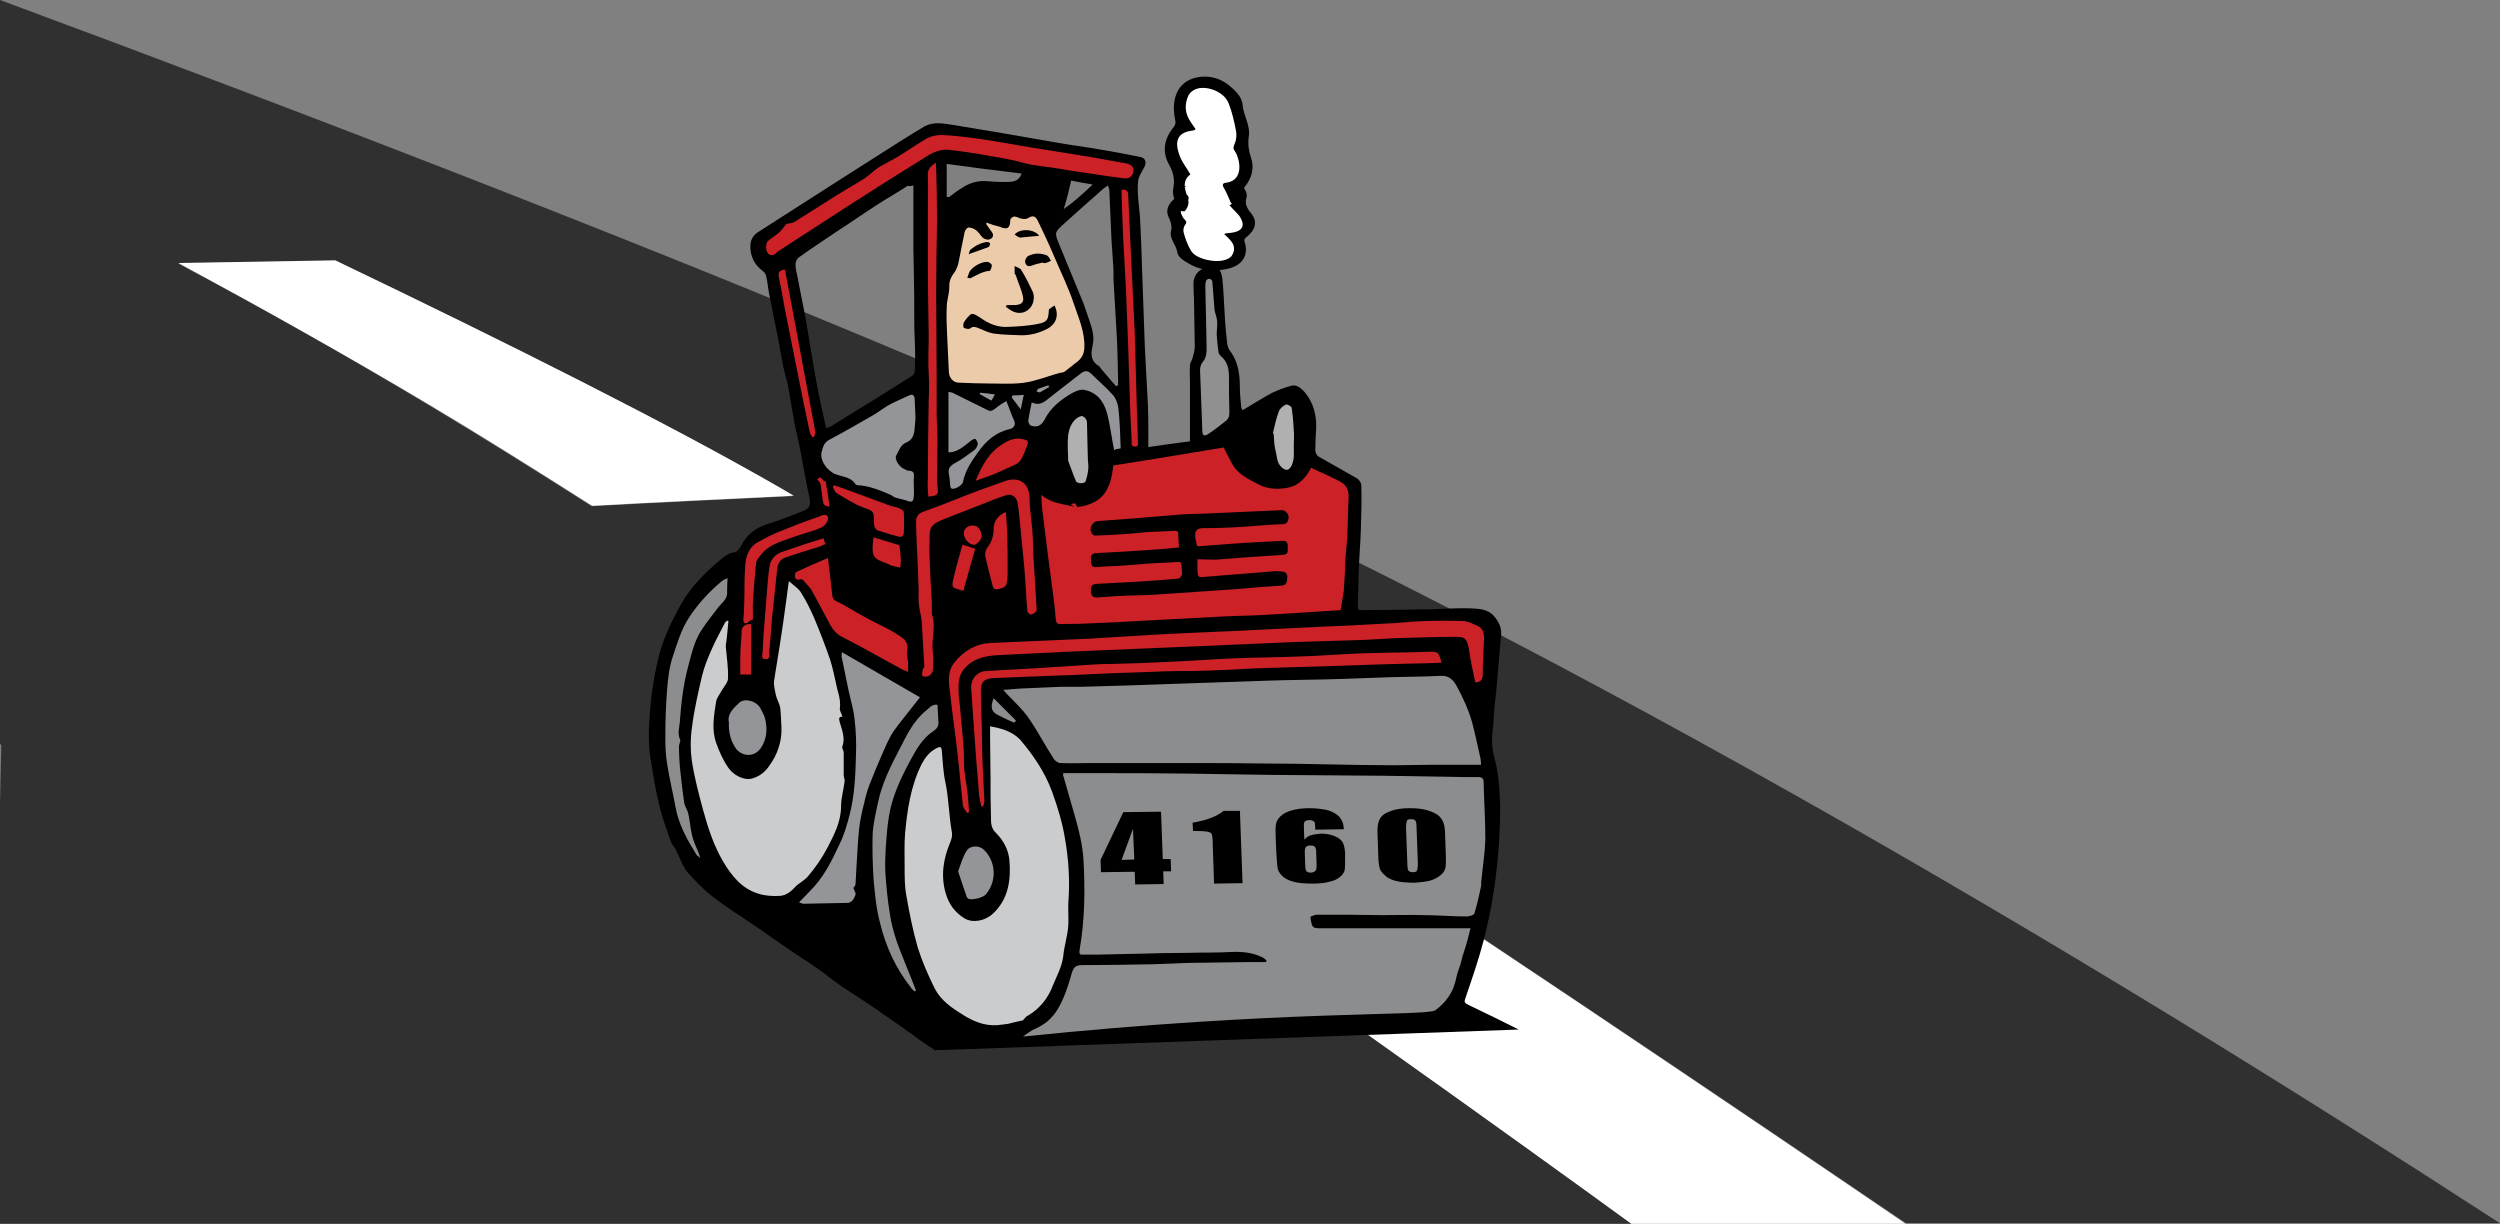 <?xml version="1.0" encoding="utf-8"?>
<!-- Generator: Adobe Illustrator 25.2.3, SVG Export Plug-In . SVG Version: 6.00 Build 0)  -->
<svg version="1.1" id="Layer_1" xmlns="http://www.w3.org/2000/svg" xmlns:xlink="http://www.w3.org/1999/xlink" x="0px" y="0px"
	 viewBox="0 0 570.4 279.2" style="enable-background:new 0 0 570.4 279.2;" xml:space="preserve">
<rect x="0" y="0" width="570.4" height="279.2" fill="#808080" stroke="none"/>
<style type="text/css">
	.st0{fill:#303030;}
	.st1{fill:#FFFFFF;}
	.st2{fill-rule:evenodd;clip-rule:evenodd;}
	.st3{fill-rule:evenodd;clip-rule:evenodd;fill:#8C8D8E;}
	.st4{fill-rule:evenodd;clip-rule:evenodd;fill:#B0B0B1;}
	.st5{fill-rule:evenodd;clip-rule:evenodd;fill:#939598;}
	.st6{fill-rule:evenodd;clip-rule:evenodd;fill:#909090;}
	.st7{fill-rule:evenodd;clip-rule:evenodd;fill:#CBCCCE;}
	.st8{fill-rule:evenodd;clip-rule:evenodd;fill:#ECCBAA;}
	.st9{fill-rule:evenodd;clip-rule:evenodd;fill:#CC2127;}
	.st10{fill-rule:evenodd;clip-rule:evenodd;fill:#FFFFFF;}
</style>
<g>
	<path class="st0" d="M0,0v169.7c0.2,0.2,0.3,0.3,0.3,0.3L0,183.3v95.9h372.3c-19.6-14.2-90.4-65.3-162.9-114.6l49.1-3.1
		c67.6,43.8,146.2,97.1,176.4,117.6h135.5c-90.7-58.9-220.7-137-349.4-192.2C153.9,58.3,75,27.8,0,0z M135,115.5
		c-13.2-8.4-25.7-16.2-37.4-23.2c-19-11.4-38.2-22.2-57-32.2l35.8-0.6c38.9,18.6,76.3,37.4,101.6,52c0.9,0.5,1.9,1.1,2.9,1.7
		C166.6,113.9,149.4,114.7,135,115.5z"/>
	<path class="st1" d="M76.5,59.4l-35.8,0.6c18.7,10.1,38,20.9,57,32.2c11.6,6.9,24.2,14.8,37.4,23.2c14.4-0.8,31.6-1.6,46-2.3
		c-1-0.6-1.9-1.1-2.9-1.7C152.9,96.8,115.5,78.1,76.5,59.4z"/>
	<path class="st1" d="M258.5,161.6l-49.1,3.1c72.5,49.2,143.3,100.3,162.9,114.6h62.6C404.7,258.7,326.1,205.4,258.5,161.6z"/>
</g>
<g>
	<path class="st2" d="M214.1,239.6l132.4-4.7c-3.6-1.8-7.2-3.6-10.8-5.3c-1.9-0.9-1.7-0.8-1.1-2.6c1.4-4.1,2.8-8.2,3.9-12.4
		c1.9-7.3,3-14.7,3.5-22.1c0.2-3.5,0.4-7,0.2-10.4c-0.1-2.9-0.4-5.9-1.1-8.7c-0.6-2.1-0.8-4-0.6-6.2c0.3-2,0.3-4.1,0.5-6.1
		c0.1-1.2,0.3-2.4,0.4-3.6c0.4-4.3,0.7-8.5,1.1-12.8c0.1-1.6-0.6-2.9-1.6-4.1c-1.5-1.7-3.5-1.7-5.4-1.8c-2.8-0.1-5.6,0.1-8.5,0.2
		c-5.4,0.1-10.8,0.2-16.2,0.2c-0.3,0-0.5-0.1-0.9-0.1c0-0.3-0.1-0.5-0.1-0.6c0.1-2.7,0.1-5.3,0.2-8c0.1-3.3,0.4-6.5,0.5-9.8
		c0.1-3.3,0.2-6.7,0.1-10c0-0.5-0.5-1.2-0.9-1.5c-2.9-1.7-5.9-3.3-8.8-5c-0.4-0.2-0.8-0.9-0.8-1.4c0-1.7,0.1-3.4,0.2-5.1
		c0.1-3-0.6-5.8-2.6-8.2c-0.8-0.9-1.8-1.8-3-1.5c-1.6,0.4-3.1,1-4.6,1.7c-2.2,1.2-4.4,2.6-6.6,3.9c-0.2-0.4-0.3-0.6-0.3-0.7
		c-0.1-1.4-0.3-2.7-0.3-4.1c0-3.2-0.3-6.2-2.3-8.8c-0.3-0.4-0.5-1-0.6-1.6c-0.2-1.8-0.4-3.6-0.5-5.4c-0.2-3.1-0.3-6.3-0.6-9.4
		c-0.1-0.9-0.5-2.2-1.1-2.4c-2.4-1-5.6,0.5-5.5,3.7c0.2,4.7,0.2,9.5,0.3,14.2c0,0.9-0.3,1.7-0.5,2.6c-0.2,0.6-0.6,1.1-0.6,1.7
		c-0.1,1.2,0,2.4,0,3.6c0,2,0,4.1,0,6.1c0,2.5,0,4.9,0,7.6c-3.2,0.4-6.2,0.8-9.5,1.3c0-1.4,0-2.4,0-3.5c0-2.1,0-4.2-0.1-6.2
		c-0.2-4.4-0.5-8.8-0.7-13.3c-0.2-5.6-0.4-11.2-0.6-16.9c-0.1-4.2-0.3-8.4-0.5-12.6c-0.1-1.4-0.3-2.7-0.4-4.1
		c-0.1-1.4-0.2-2.9,0-4.3c0.2-1,0.8-1.9,1.3-2.8c0.7-1.2,0.4-2.3-0.9-2.5c-3.1-0.6-6.1-1.2-9.2-1.7c-3.3-0.6-6.7-1-10-1.6
		c-4-0.7-8-1.4-12.1-2.1c-3.8-0.6-7.6-1.3-11.4-1.9c-2.1-0.3-4.3-0.8-6.4,0.3c-1.9,1.1-3.8,2.3-5.7,3.5c-4.4,2.8-8.8,5.6-13.2,8.4
		c-6.4,4.1-12.8,8.2-19.2,12.3c-1.1,0.7-1.7,1.8-1.7,3.2c0,2.3,0.9,4.2,2.8,5.6c0.4,0.3,0.7,0.7,0.8,1.2c0.3,1.2,0.4,2.4,0.6,3.6
		c0.7,3.7,1.5,7.3,2.2,11c0.4,2,0.7,4,1.1,6c0.3,1.5,0.8,2.9,1.1,4.4c0.5,2.7,0.9,5.4,1.4,8.2c0.4,2.2,1,4.3,1.4,6.5
		c0.7,3.6,1.3,7.3,2.1,10.9c0.3,1.6,0.1,2.4-1.5,3c-2.6,1-5.2,2.1-7.9,2.9c-2.9,0.9-5,2.5-6.3,5.2c-0.3,0.5-0.8,1.2-1.3,1.3
		c-1.3,0.1-2.2,0.8-3.2,1.6c-3.6,3-6.9,6.3-9.2,10.4c-1.6,2.9-3.1,5.9-4.2,9.1c-1,2.9-1.6,6.1-2.1,9.2c-0.5,3-0.7,6-0.9,9.1
		c-0.1,1.9-0.1,3.9,0.1,5.9c0.2,2,0.6,4,0.9,5.9c0.4,2.4,0.9,4.8,1.5,7.2c0.4,1.7,1,3.5,1.6,5.1c0.5,1.4,0.8,3,1.9,4.1
		c0,0,0,0.1,0,0.1c1,1.9,1.6,4,3,5.6c1.7,1.8,3.4,3.7,5.4,5.2c3.1,2.4,6.4,4.5,9.7,6.7c2.2,1.5,4.4,3.1,6.6,4.6
		c2.6,1.8,5.3,3.5,7.9,5.3c1.9,1.3,3.7,2.9,5.7,4.2c3,2,6.1,3.9,9,6c2.9,2,5.8,4,8.6,6.1c1.1,0.8,2.3,1.5,3.4,2.3
		C213.9,239.4,214,239.5,214.1,239.6z M244.4,41.2c1.5,0.3,3,0.6,4.9,0.9c-2.2,2.1-4.3,4-6.6,5.6C243.4,45.5,243.9,43.4,244.4,41.2z
		 M216,44.9v-7.5c5.7,0.8,11.3,1.5,17.1,2.2c-0.6,1.7-1.9,1.9-3.1,1.9c-1.8,0.1-3.7-0.1-5.5-0.2c-1.9,0-3.6,0.6-5.2,1.7
		c-1,0.6-1.9,1.3-2.8,2C216.3,45,216.1,44.9,216,44.9z M254.6,88.1c-1.2-1.4-2.3-2.7-3.5-4.1c-0.1-0.2-0.2-0.4-0.4-0.5
		c-1.4-0.8-1.8-2-1.6-3.6c0.1-0.5,0.2-1.1,0.3-1.7c0.3-2.1-0.5-4-1.1-5.8c-0.4-1.1-0.7-2.2-1.1-3.2c-1.9-4.5-3.7-9.1-5.6-13.6
		c-1-2.5-1-2.6,1.1-4.5c3-2.7,6-5.4,9.1-8.1c0.3-0.2,0.6-0.4,1-0.7c0.1,0.4,0.2,0.7,0.3,1c0.2,3.8,0.3,7.7,0.5,11.5
		c0.1,2,0.3,3.9,0.4,5.9c0.1,1.3,0,2.6,0.1,3.9c0.2,4,0.5,8,0.7,12c0.2,3.3,0.2,6.7,0.3,10c0,0.4,0,0.9,0,1.3
		C254.9,88,254.7,88.1,254.6,88.1z M208.4,42.3c0,5.1,0,9.9,0,14.6c0,1.7,0.1,3.5,0.1,5.2c0.1,3.8,0.1,7.7,0.1,11.5
		c0,2.5,0.2,5,0.2,7.5c0,1.2,0,2.5-0.1,3.7c0,0.4-0.4,0.9-0.8,1.1c-3.3,2.1-6.7,4.2-10.1,6.3c-2.7,1.7-5.4,3.3-8.1,5
		c-0.4,0.2-0.8,0.4-1.2,0.5c-0.7-3.2-1.4-6.2-2-9.3c-1-5.3-1.8-10.5-2.7-15.8c-0.6-3.2-1.3-6.5-1.9-9.7c-0.2-0.8-0.4-1.7-0.4-2.6
		c0-0.5,0.3-1.3,0.8-1.6c2.8-2,5.7-3.9,8.5-5.8c3.1-2,6.1-4.1,9.2-6.1c2.3-1.5,4.8-2.9,7.1-4.4C207.5,42.5,207.8,42.5,208.4,42.3z"
		/>
	<path class="st3" d="M231.4,164.9c0.1-0.2,0.3-0.3,0.4-0.5c-1.7-1.7-3.4-3.4-5.1-5.1c-0.8,2.2-0.5,3.1,1.1,3.9
		C229,163.8,230.2,164.4,231.4,164.9z"/>
	<path class="st4" d="M290.4,98.9c0.1,0,0.2,0.1,0.2,0.1c0.1,1.2,0.1,2.5,0.4,3.7c0.4,1.3,0.2,2.8,1.4,3.9c1,0.9,1.7,0.8,2.3-0.4
		c0.8-1.7,0.4-3.5,0.5-5.2c0.1-1.4,0-2.9-0.1-4.3c-0.1-1.2-0.2-2.5-0.4-3.7c-0.1-0.3-1-0.8-1.3-0.7c-0.6,0.3-1.3,0.8-1.6,1.5
		C291.2,95.4,290.8,97.2,290.4,98.9z"/>
	<path class="st4" d="M243.7,105.1c0.6,1.5,1.1,3.1,1.8,4.7c0.3,0.6,2,0.6,2.2,0c0.3-0.9,0.5-1.8,0.6-2.8c0.1-0.8-0.1-1.6-0.1-2.5
		c-0.1-2.7-0.1-5.5-0.2-8.2c0-0.5-0.5-1.1-0.9-1.3c-0.3-0.2-1,0.1-1.4,0.4c-1.3,1-1.8,2.5-2,4C243.5,101.4,243.7,103.2,243.7,105.1z
		"/>
	<path class="st5" d="M218.6,198.8c0.7,2,1.3,4,2,5.9c0.1,0.2,0.3,0.3,0.4,0.4c0.9,0.3,3.3-0.3,3.9-1c2.6-3,2.4-7.6-0.5-10.3
		c-1.1-1-3.2-0.9-3.9,0.4C219.7,195.5,219.2,197.1,218.6,198.8z"/>
	<path class="st5" d="M166.3,164.8c-0.1,2.4,0.5,4.5,1.7,6.1c1.5,1.8,4.1,1.8,5.5-0.1c1.5-2.1,1.6-4.4,1.1-6.7
		c-0.2-0.9-0.7-1.7-1.1-2.5c-0.9-1.7-3.8-2.5-5-1.1C167.3,161.6,165.9,163,166.3,164.8z"/>
	<path class="st6" d="M274.3,97.7c0,1.7,0.3,2,1.4,1.3c1.4-0.9,2.6-1.9,3.9-2.9c0.7-0.5,0.9-1.1,0.9-2c-0.1-2.7-0.1-5.5-0.1-8.2
		c0-1.8-0.4-3.5-1.9-4.7c-0.2-0.2-0.5-0.6-0.5-0.9c-0.2-1.3-0.3-2.7-0.4-4c0-1,0.2-2.1,0.1-3.1c-0.1-0.9-0.5-1.8-0.6-2.6
		c-0.2-2.1-0.3-4.3-0.5-6.4c0-0.2-0.4-0.6-0.7-0.6c-0.2,0-0.6,0.2-0.7,0.4c-0.1,0.3-0.2,0.7-0.2,1.1c0.1,4.7,0.2,9.4,0.3,14
		c0,1.2,0,2.5-0.9,3.5c-0.4,0.5-0.6,1.2-0.6,1.8C274,88.7,274.1,93.2,274.3,97.7z"/>
	<path class="st3" d="M166,131.9c-0.5,0.2-0.9,0.4-1.2,0.6c-2.9,2.4-5.5,5.2-7.6,8.4c-1.8,2.8-2.7,5.9-3.7,8.9
		c-0.8,2.4-1.1,5-1.3,7.6c-0.3,3.7-0.4,7.5-0.4,11.2c0,1.9,0.1,3.8,0.4,5.6c0.5,3.3,1.3,6.5,1.9,9.8c0.7,4.1,2.7,7.6,4.8,11
		c0.1,0.2,0.4,0.3,0.9,0.8c-0.2-0.6-0.3-0.9-0.4-1.2c-0.5-1.3-1.2-2.6-1.5-4c-0.4-1.7-0.5-3.4-0.9-5.1c-0.2-0.8-0.8-1.6-0.9-2.4
		c-0.4-2.7-0.7-5.5-1-8.3c-0.1-1.5-0.2-3-0.2-4.5c0-0.5,0.4-1.1,0.3-1.5c-0.7-1.4-0.2-2.7-0.1-4c0.3-4.3,0.8-8.6,1.9-12.7
		c0.8-2.9,1.4-5.9,3.1-8.4c1.1-1.7,2.4-3.3,3.6-4.9c0.8-1.1,2.1-1.9,2.2-3.3C165.9,134.5,165.9,133.2,166,131.9z"/>
	<path class="st3" d="M208.7,226.2c0.1-0.1,0.2-0.1,0.3-0.2c-0.4-0.9-0.7-1.9-1.1-2.8c-1.1-2.8-2.3-5.6-3.3-8.4
		c-0.7-2.1-1.3-4.3-1.6-6.5c-0.5-3.1-0.8-6.2-1-9.3c-0.1-1.9,0-3.8,0.1-5.7c0.2-2.3,0.3-4.6,0.7-6.9c0.7-4.6,2.7-8.8,4.9-12.9
		c1.4-2.6,2.8-5.1,5.4-6.8c0.9-0.6,1.1-1.3,1-2.2c-0.1-1.2-0.1-2.4-0.2-3.7c-1.3-0.2-1.9,0.8-2.7,1.4c-2.8,2.3-4.3,5.5-5.9,8.6
		c-2.1,4-4.1,8-5,12.4c-0.5,2.4-1.1,4.8-1.2,7.2c-0.1,3.3,0,6.7,0.2,10c0.3,3.4,0.6,6.9,1.5,10.2c1.3,5.4,3.6,10.4,7.1,14.8
		C208,225.7,208.4,225.9,208.7,226.2z"/>
	<path class="st5" d="M239.4,88.3c-0.1-0.1-0.2-0.3-0.2-0.4c-0.8,0.3-1.5,0.5-2.3,0.8c-0.2,0.1-0.3,0.4-0.4,0.6
		c0.3,0.1,0.6,0.3,0.8,0.2C237.9,89.2,238.6,88.7,239.4,88.3z M223.6,89.6c0,0.1-0.1,0.2-0.1,0.3c0.9,0.5,1.8,1,2.7,1.5
		c0.3-0.5,0.5-0.8,0.8-1.4C225.8,89.8,224.7,89.7,223.6,89.6z M231.1,90.2c-0.1,0.1-0.2,0.3-0.3,0.4c0.6,0.9,1.3,1.7,2.1,2.8
		c0.3-1.3,0.4-2.2,0.7-3.3C232.6,90.2,231.9,90.2,231.1,90.2z M255.7,102.3c-0.1-3-0.2-6-0.5-8.9c-0.1-1.1-0.5-2.4-1.3-3.3
		c-1.5-1.7-3.3-3.2-4.9-4.8c-0.8-0.8-1.5-0.8-2.4-0.1c-2.2,1.7-4.5,3.5-6.7,5.2c-1.3,1-2.5,2.4-4.5,1.4c-0.3,1.5-0.6,2.8-0.8,4.2
		c0,0.3,0.3,1,0.6,1.1c1.4,0.5,2.4,0,3.1-1.3c1.4-2.8,3.7-4.6,6.3-6.1c0.7-0.4,1.7-0.8,2.4-0.8c3,0.4,4.7,2.4,5.5,5.1
		c0.8,2.8,1.1,5.8,1.7,8.7C254.5,102.5,255,102.4,255.7,102.3z M216.4,103.2c0.5,0,0.7,0,1-0.1c1.7-0.4,2.9-1.6,4.2-2.6
		c0.3-0.2,0.9-0.5,1-0.3c0.3,0.3,0.5,0.8,0.5,1.1c-0.1,0.5-0.4,1.1-0.8,1.4c-1.4,1-2.8,2.1-4.3,2.9c-1.1,0.6-1.8,1.2-1.5,2.6
		c0.2,0.8,0.2,1.7,0.3,2.6c0,0.3,0.2,0.7,0.4,0.7c0.7,0.2,2.4-0.8,2.5-1.5c0.5-2.6,2-4.8,3.5-6.9c1.8-2.5,4-4.5,7.2-5.2
		c0.6-0.1,1.5-0.8,1-1.9c-0.7-1.5-1.2-3.1-1.8-4.5c-0.8,0.5-1.7,1-2.5,1.7c-0.6,0.5-1.1,0.7-1.7,0.4c-2.7-1.3-5.4-2.7-8.1-4
		c-0.3-0.1-0.6-0.1-0.9-0.2V103.2z M187.4,103.4c-0.2,1.8,1.2,3.8,3,4.7c1.6,0.7,3.7,0.6,4.8,2.4c0.1,0.1,0.3,0.2,0.4,0.2
		c2.7,0.1,5.2,1.2,7.6,2.2c0.4,0.2,0.7,0.5,1,0.6c0.9,0.3,1.8,0.4,2.6,0.7c1.3,0.5,1.6,0.3,1.7-1c0.1-1.4-0.1-2.8,0-4.1
		c0.1-1,0.1-1.7-1.2-1.7c-0.3,0-0.7-0.2-1-0.4c-1.2-0.5-2.3-2.3-1.8-3.1c0.6-1.1,1-2.4,2.2-2.9c2.2-0.9,1.9-3,2.1-4.6
		c0.2-1.7-0.1-3.5-0.1-5.3c0-0.8-0.5-1.3-1.2-0.9c-1.5,0.7-3,1.3-4.5,2.1c-1.3,0.7-2.5,1.7-3.9,2.5c-3.3,1.9-6.6,3.8-10,5.6
		C188,101,187.7,102.1,187.4,103.4z"/>
	<path class="st5" d="M209.9,159.1c-5.8-3.3-11.7-6.8-17.8-10.3c0,0.4-0.1,0.7-0.1,0.9c0.5,2.6,1.1,5.2,1.6,7.8
		c0.5,2.3,1.2,4.5,1.4,6.8c0.3,2.6,0.4,5.2,0.3,7.8c-0.1,4.6-0.3,9.2-1.4,13.6c-0.6,2.4-1.3,4.8-2.4,7c-1.8,3.9-3.7,7.7-6.8,10.7
		c-0.8,0.8-1.5,1.6-2.4,2.5c0.5,0.1,0.7,0.3,1,0.3c3.3-0.1,6.7-0.1,10-0.2c1.1,0,1.6-1,1.9-1.9c0.1-0.4-0.3-0.9-0.5-1.5
		c0.1-0.2,0.5-0.5,0.5-0.9c0.1-1.2,0.1-2.5,0.2-3.7c0.2-2.9,0.3-5.8,0.6-8.7c0.2-2.1,0.7-4.2,1.2-6.2c0.3-1.4,0.7-2.8,1.2-4.1
		c0.8-2.1,1.7-4.2,2.6-6.3c0.9-2,1.7-4.1,2.9-5.9C205.8,164.2,207.9,161.7,209.9,159.1z"/>
	<path class="st7" d="M166.2,141.7l-0.3-0.1c-0.2,0.2-0.4,0.3-0.5,0.5c-1,2-2.1,3.9-3,6c-0.9,2-1.7,4-2.2,6
		c-0.9,3.9-1.8,7.7-2.3,11.7c-0.4,2.7-0.4,5.5,0,8.1c0.6,3.8,1.6,7.5,2.6,11.2c1.1,4,2.4,7.9,4.5,11.5c2,3.3,4.2,6.1,8,7.3
		c1.6,0.5,3.3,0.6,5,0.5c1.2-0.1,2.3-0.8,3.3-1.9c0.8-0.9,2.1-1.5,3-2.5c1.8-2.1,3.3-4.3,4.6-6.8c1.5-2.9,3-5.8,3-9.3
		c0-1.9,0.6-3.7,0.8-5.6c0.1-0.5-0.2-0.9-0.2-1.4c0-1.7,0-3.4,0-5.2c0-0.5-0.5-1-0.3-1.4c0.7-1.9-0.1-3.8-0.6-5.5
		c-0.3-1.1-0.1-1.2,0.6-1.3c-0.2-0.7-0.6-1.3-0.6-1.8c0.2-1.2,0-2.3-0.3-3.5c-0.1-0.4-0.2-0.7-0.3-1.1c-0.5-2.2-0.9-4.4-1.6-6.6
		c-1.1-3.2-2.3-6.3-3.6-9.4c-0.9-2.1-1.9-4.1-3.1-6c-0.6-0.9-1.7-1.6-2.7-2.5c-0.2,1.4-0.4,2.5-0.5,3.6c-0.5,3.7-1,7.4-1.6,11.1
		c-0.4,2.7-0.9,5.4-1.3,8.1c-0.1,1,0.2,2.1,0.4,3.1c0.2,1,0.8,1.9,1,2.9c0.2,1.5,0.2,3.1,0.3,4.6c0.1,3.2-0.9,6.1-2.7,8.6
		c-0.9,1.4-2.2,2.5-3.9,3c-2,0.6-4.4-0.8-5.5-2.4c-1.2-1.7-2.1-3.7-2.8-5.7c-1.1-3.1-0.5-6.3,0-9.5c0.2-0.9,0.9-1.7,1.3-2.5
		c0.5-0.9,1.4-1.8,1.4-2.7c0.1-2.4-0.3-4.8-0.5-7.2c0-0.1,0-0.2,0-0.4C165.9,145.4,166,143.5,166.2,141.7z"/>
	<path class="st7" d="M225.9,165.7c0,1,0,1.8,0,2.7c0,3,0.1,6,0.1,9c0,3,0,6,0.1,9c0,1.4,0,2.6,1.2,3.7c1.7,1.7,2.8,3.9,3,6.1
		c0.4,4.5-0.2,9-3.8,12.3c-1.7,1.6-4.6,2.2-6.5,1c-2.1-1.3-3.5-3.2-4.2-5.6c-1.2-4-0.6-7.9,1-11.7c0.3-0.7,0.5-1.5,0.4-2.2
		c-0.7-3.8-0.7-7.7-1.5-11.5c-0.5-2.3-0.6-4.7-0.8-7.1c-0.1-0.9-0.2-1.2-1.2-0.7c-1.6,0.8-2.6,2.1-3.4,3.6c-2.5,5-3.3,10.4-3.8,15.9
		c-0.2,2.5-0.1,5-0.1,7.6c0,2.2,0,4.5,0.4,6.6c0.7,4,1.5,8,2.6,11.8c1,3.2,2.4,6.4,3.9,9.4c1.4,2.7,3.9,4.4,6.5,6
		c2.4,1.5,4.9,2.5,7.8,2.3c0.8-0.1,1.6-0.2,2.4-0.3c1.2-0.3,2.4-0.6,3.4-0.8c0.4-0.4,0.6-0.8,1-1c2.8-1.6,4.7-4,5.8-6.9
		c0.9-2.2,2.1-4.3,2.4-6.8c0.2-2.2,0.9-4.3,1.1-6.5c0.2-2.1-0.1-4.3,0.1-6.4c0.3-4.6,0-9.2-0.8-13.8c-0.6-3.7-1.7-7.3-3-10.9
		c-1.7-4.5-4.3-8.3-7.3-11.8C230.8,166.8,228.5,166.2,225.9,165.7z"/>
	<path class="st3" d="M337.9,174.5c0-0.4,0-0.9-0.1-1.4c-0.6-2.7-1.2-5.5-1.9-8.2c-0.8-2.9-2.1-5.7-3.5-8.3
		c-0.8-1.4-1.7-2.5-3.7-2.4c-3.7,0.2-7.5,0.2-11.2,0.3c-3.7,0.1-7.4,0.3-11.2,0.4c-5.7,0.2-11.4,0.2-17.1,0.4
		c-5.9,0.2-11.7,0.4-17.6,0.6c-4.8,0.2-9.6,0.3-14.4,0.5c-3.5,0.1-7.1,0.2-10.6,0.3c-1.5,0-3,0-4.6,0c-3.1,0.1-6.1,0.3-9.2,0.4
		c-1.2,0.1-2.5,0.2-3.9,0.3c0.4,0.4,0.6,0.7,0.8,0.9c1.7,1.8,3.5,3.4,4.9,5.4c2.1,3,3.8,6.3,5.8,9.4c0.3,0.5,1,1,1.6,1
		c2.2,0.1,4.5,0,6.7,0c4.5,0,8.9,0,13.4,0c3.3,0,6.6,0,9.9,0c5.4,0,10.8,0,16.2,0.1c4.9,0,9.9,0.1,14.8,0.2
		c5.1,0.1,10.1,0.2,15.2,0.2c2.6,0,5.2-0.1,7.8-0.1C329.9,174.5,333.9,174.5,337.9,174.5z"/>
	<path class="st3" d="M235.6,235c-0.7,0.4-1.4,0.9-2.2,1.5c59.2-6.1,92.2-4.6,94.1-6c4.8-3.6,4.6-7.6,5.1-8.7c1.2-3.2,0.5-2,1.6-5.2
		c0.5-1.5,0.9-3.1,1.3-4.8c-6.1,0-12.1,0-18.1,0c-5.1,0-10.2,0-15.3,0c-2.7,0-2.7,0.1-3.1-2.4c0-0.1,0-0.2,0.1-0.3
		c0.4-0.1,0.9-0.4,1.3-0.4c2.1,0,4.3,0,6.4,0c2.9,0,5.8,0.1,8.6,0.1c3.2,0,6.3-0.1,9.5,0c3.2,0,6.5,0.3,9.7,0.3
		c0.6,0,1.7-0.3,1.8-0.7c0.6-2,1.1-4.1,1.5-6.1c0.1-0.5,0-1,0.1-1.5c0.3-3.1,0.8-6.2,0.9-9.3c0-4.3-0.3-8.7-0.4-13.1
		c0-0.8-0.4-1.1-1.2-1.1c-1,0-2.1,0-3.1,0c-6.1-0.1-12.1-0.2-18.2-0.3c-8.7-0.1-17.3-0.1-26-0.2c-6.5-0.1-12.9-0.2-19.4-0.3
		c-7-0.1-13.9-0.1-20.9-0.1c-2.4,0-4.7,0-7.1,0c0,0.2-0.1,0.4,0,0.6c0.9,3.1,1.8,6.3,2.7,9.4c0.9,3.2,1.7,6.4,1.9,9.7
		c0.4,7,0.3,13.9-0.9,20.8c-0.1,0.7,0.1,1,0.8,0.9c1.2,0,2.3,0,3.5,0c3.1-0.1,6.1-0.1,9.2-0.2c3.8-0.1,7.5-0.2,11.3-0.2
		c3.3-0.1,6.6,0,9.8-0.2c2.5-0.1,4.8,0.1,7.1,1.2c0.4,0.2,0.7,0.5,1,0.8c-0.1,0.1-0.1,0.2-0.2,0.3c-1.2,0-2.4,0-3.6,0
		c-4.8,0.1-9.6,0.1-14.4,0.2c-2.6,0.1-5.1,0.2-7.7,0.3c-5.4,0.1-10.9,0.2-16.3,0.2c-1.3,0-1.8,0.5-2.2,1.6
		C242.1,230.9,239.8,233.2,235.6,235z"/>
	<path class="st8" d="M225.1,50.8c0,0.1-0.1,0.2-0.1,0.3c0.3,0.4,0.6,0.9,0.9,1.3c0.5,0.6,1,1.3,0.4,1.9c-0.6,0.6-1.5,0.4-2.1-0.1
		c-0.5-0.5-0.9-1.2-1.4-1.6c-0.5-0.4-1.2-0.7-1.8-0.7c-0.3,0-0.8,0.6-0.9,1c-0.5,2.3-0.9,4.6-1.4,7c-0.1,0.6-0.4,1.3-0.7,1.9
		c-0.8,1.1-1.5,2.1-1.4,3.6c0,1.6-0.6,3.2-0.6,4.7c-0.1,2.2,0,4.4,0.1,6.5c0.1,2.8,0.3,5.6,0.4,8.4c0.1,1.2,1,2.3,2.2,2.3
		c2.4,0.1,4.8,0.2,7.2,0.2c3.4,0,6.9,0.3,10.2-0.7c1.9-0.5,3.8-1.2,5.6-1.7c0.4-0.1,0.9-0.1,1.2-0.3c0.8-0.6,1.6-1.3,2.4-1.9
		c1.2-0.8,2-1.8,2.1-3.4c0.2-3.7-1.3-6.9-2.4-10.2c-1.3-3.9-3.1-7.5-4.7-11.3c-1.1-2.6-2.3-5.1-3.5-7.6c-0.6-1.2-1.2-1.3-2.3-0.6
		c-0.4,0.2-1,0.2-1.4,0.1c-0.6-0.1-1.1-0.5-1.7-0.5c-0.3,0-0.9,0.5-0.9,0.8c0,1.9-0.7,2.3-2.5,1.5C227.1,51.5,226.1,51.2,225.1,50.8
		z M240.6,69.7c1.1,2.2,0.4,4.3-1.8,5.4c-1.8,0.9-3.7,1.4-5.7,1.4c-2.1-0.1-4.3-0.1-6.4-0.4c-1.2-0.2-2.4-0.8-3.6-1.3
		c-0.6-0.2-1.1-0.4-1.7,0.1c-0.3,0.3-1,0.1-1.5-0.1c-0.1,0-0.2-0.9,0-1.2c0.4-0.7,1-1.4,1.6-1.9c0.2-0.2,0.9,0,1.2,0.2
		c1.1,0.6,2,1.4,3.2,1.9c1.1,0.5,2.3,0.8,3.5,0.8c2.5-0.1,5-0.2,7.4-0.7c2.2-0.4,2.4-1,2.5-3.2C239.4,70.4,240.2,70,240.6,69.7z
		 M229.7,69.6c0.7,0,1.3,0,2,0c1.3-0.1,2-0.6,1.7-1.9c-0.3-1.6-1.1-3.2-1.6-4.8c-0.1-0.2-0.2-0.4-0.3-0.5c0-0.6,0-1.1,0-1.7
		c0.5,0.3,1.2,0.4,1.5,0.9c1,1.6,1.8,3.2,2.6,4.9c0.6,1.3,0.2,3.1-0.8,4c-1,1-2.6,1.2-4,0.4c-0.5-0.3-0.9-0.6-1.3-0.9
		C229.6,69.8,229.6,69.7,229.7,69.6z M237.9,59.9c-0.8,0.2-1.7,0.4-2.5,0.7c-1,0.4-1.4-0.2-1.5-0.8c-0.1-0.4,0.3-1.2,0.7-1.4
		c1.4-0.7,2.9-0.7,4.3-0.1c0.4,0.2,0.6,0.8,0.9,1.2c-0.4,0.2-0.8,0.4-1.2,0.5c-0.2,0.1-0.4,0-0.6,0C237.9,60,237.9,59.9,237.9,59.9z
		 M220.7,63.4c0.2-0.5,0.3-1,0.5-1.4c0.8-1.3,3.1-2.5,4.3-2.2c0.3,0.1,0.8,0.5,0.8,0.7c0,0.4-0.3,1.3-0.5,1.3c-1.6,0.1-3,1-4.4,1.7
		C221.3,63.5,221.1,63.4,220.7,63.4z M237.1,53.8c-1.5,0.1-2.9,0.3-4.3,0.4c-0.4,0-0.9-0.4-1.3-0.7C232.8,52,236.1,52.3,237.1,53.8z
		 M221,58c0.2-0.4,0.2-0.9,0.5-1.1c1.1-0.9,2.3-1.5,3.7-1.7c0.2,0,0.7,0.2,0.7,0.3c0,0.3-0.1,0.6-0.3,0.8c-0.2,0.2-0.5,0.2-0.7,0.3
		C223.6,57.1,222.4,57.5,221,58z"/>
	<path class="st9" d="M186.5,109.4c0.3,0.4,0.6,0.7,0.7,1c0.2,1.2,0.4,2.4,0.5,3.6c0.2,1.3,0.3,1.4,1.6,1.6
		c-0.3-1.9-0.6-3.9-0.9-5.8C187.7,110.1,187.4,108.1,186.5,109.4z"/>
	<path class="st9" d="M221.9,119.9c-1.1,0-2,0.7-2,1.8c0,1.2,1.2,2.6,2.3,2.6c0.7,0,1.8-1.3,1.8-2
		C223.9,121,223.1,119.8,221.9,119.9z"/>
	<path class="st9" d="M171.4,142.4c-1.3-0.1-2.1,0.5-2.2,1.5c0,0.7,0,1.4-0.1,2c-0.1,1.4-0.2,2.8-0.2,4.1c0,1.3,0,2.6,0,3.9h2.5
		V142.4z"/>
	<path class="st9" d="M219.8,134.8c0.9-3.2,1.8-6.4,2.7-9.6c-1-0.3-1.9-0.6-2.9-0.9c-0.7,2.5-1.4,4.9-2,7.4
		C217,134.4,217.2,134,219.8,134.8z"/>
	<path class="st9" d="M205.2,124.4c-1.9-0.6-3.9-1.2-5.9-1.8c-0.5,4.4-0.3,4.8,3.2,6c0.3,0.1,0.5,0.3,0.7,0.4
		c0.7,0.2,1.4,0.3,2.2,0.5c0.1-0.8,0.2-1.5,0.1-2.3C205.5,126.3,205.3,125.4,205.2,124.4z"/>
	<path class="st9" d="M222.6,109.7c1.3-0.5,2.6-0.9,3.9-1.4c1.2-0.5,2.3-1,3.4-1.5c1-0.5,2.2-0.8,2.8-1.6c0.8-1,1.2-2.5,1.7-3.7
		c0.3-0.7,0.1-1-0.6-1.2c-1.9-0.6-3.5,0-5,1C225.7,103.1,224,106.3,222.6,109.7z"/>
	<path class="st9" d="M185.4,99.8c0.1-0.1,0.2-0.1,0.4-0.2c0.1-0.4,0.3-0.8,0.2-1.2c-2.3-12.3-4.6-24.6-6.9-36.9
		c-1,0.1-1.7,0.5-1.4,1.7c0.5,2.3,0.9,4.6,1.3,6.9c0.9,4.4,1.7,8.8,2.6,13.1c1,5.2,2.1,10.4,3.2,15.6
		C184.9,99.1,185.2,99.4,185.4,99.8z"/>
	<path class="st9" d="M187.9,122.8c-3.2,1-6.3,2-9.4,3.1c-1.5,0.5-2.6,1.6-2.9,3.2c-0.2,1.1-0.3,2.2-0.4,3.3
		c-0.2,2.9-0.5,5.8-0.7,8.7c-0.2,2.5-0.4,5.1-0.5,7.6c0,0.6-0.5,1.7,0.6,1.7c1.3,0.1,0.9-1.2,0.9-1.8c0.3-2.4,0.4-4.8,0.6-7.2
		c0.4-3.8,0.8-7.5,1.2-11.3c0.1-1.5,0.7-2.5,1.9-2.9c2.6-0.9,5.2-1.7,7.8-2.5c0.5-0.2,0.9-0.4,1.4-0.6
		C188.2,123.9,188.1,123.6,187.9,122.8z"/>
	<path class="st9" d="M229.5,116.8c-1.8,0.8-2.8,2.1-2.8,3.9c0,1.6-0.4,2.9-1.4,4.2c-0.4,0.5-0.6,1.4-0.5,2c0.5,2.3,1.1,4.5,1.7,6.8
		c0.2,1,1.1,0.8,1.7,0.6c0.5-0.1,1.3-0.5,1.4-0.9c0.3-1,0.3-2.1,0.3-3.1c0-3.1,0-6.1-0.1-9.2C229.7,119.7,229.6,118.2,229.5,116.8z"
		/>
	<path class="st9" d="M190.3,110.7c-0.1,0.1-0.2,0.2-0.3,0.4c0.3,0.5,0.5,1.2,0.9,1.4c2,1.2,3.9,2.5,6.1,3.3
		c2.4,0.8,2.4,0.9,2.4,3.4c0,0.9,0.2,1.6,1.1,1.9c1.5,0.5,3,0.9,4.4,1.3c0.8,0.2,1.2,0,1.3-0.7c0.1-1.6,0.1-3.3,0-4.9
		c0-0.3-0.7-0.7-1.2-0.9c-0.7-0.3-1.4-0.3-2.1-0.6c-2.2-0.8-4.4-1.6-6.5-2.4c-0.3-0.1-0.5-0.2-0.8-0.3
		C193.9,112,192.1,111.3,190.3,110.7z"/>
	<path class="st9" d="M171.8,141.3c0-1.3-0.1-2.8,0-4.3c0.2-2.9,0.4-5.7,0.7-8.5c0.1-0.7,0.6-1.3,1.1-1.9c2-2.6,5.2-3.2,8.1-4.3
		c1.9-0.7,3.9-1.1,5.8-2c0.7-0.3,1.6-1.5,1.4-2.2c-0.2-1.1-1.4-0.5-2.1-0.2c-3,1-6,2.2-9,3.4c-1.6,0.6-3,1.4-4.5,2.2
		c-2.5,1.2-3.2,3.5-3.3,6c-0.2,2.8-0.1,5.5-0.2,8.3c0,1.2-0.1,2.4-0.2,3.6c0,0.7,0.3,1,1,0.7C170.8,141.8,171.1,141.6,171.8,141.3z"
		/>
	<path class="st9" d="M255.9,43.3c0,0.4,0,0.8,0,1.2c0.1,2.8,0.2,5.7,0.3,8.5c0.2,4.3,0.5,8.7,0.7,13c0.2,4.3,0.3,8.6,0.5,12.9
		c0.2,5.2,0.3,10.4,0.5,15.5c0.1,2.1,0.2,4.1,0.3,6.2c0,0.5-0.2,1.3,0.8,1.3c0.9,0,0.6-0.8,0.6-1.3c0-2.2-0.1-4.5-0.2-6.7
		c-0.2-6-0.3-12-0.5-18.1c-0.1-2-0.2-4-0.3-6c-0.3-6.3-0.6-12.5-0.9-18.8c-0.1-2.3-0.2-4.5-0.3-6.8
		C257.3,43.5,256.9,43.2,255.9,43.3z"/>
	<path class="st9" d="M211.8,113.3c0.7-0.1,1.2-0.1,1.7-0.3c0.2-0.1,0.5-0.5,0.5-0.7c0-1-0.2-2-0.2-3.1c0-2.7,0.1-5.3,0.1-8
		c0-2.5-0.2-5-0.2-7.5c0-3,0-6,0-9c0-6-0.1-11.9-0.1-17.9c0-5.5,0.1-10.9,0.2-16.4c0-4-0.1-7.9-0.2-11.9c0-0.4-0.1-0.8-0.1-1.4
		c-1.1,0.8-1.9,1.5-1.8,2.8c0.1,2.9,0,5.8,0,8.7c0,3.8,0,7.5,0,11.3c0,5.6,0.1,11.1,0.2,16.7c0,2.9-0.2,5.8,0,8.7
		c0.1,1.9,0.1,3.9,0,5.9c-0.1,6-0.2,12-0.2,17.9C211.6,110.6,211.7,112,211.8,113.3z"/>
	<path class="st9" d="M188.9,127.3c-2.6,1.1-4.9,2.1-7.2,3.2c-0.3,0.1-0.4,0.8-0.3,1.3c0,0.2,0.6,0.5,0.8,0.5
		c0.8-0.4,1.1,0.1,1.5,0.6c0.5,0.6,1.1,1.1,1.5,1.8c1.2,2.2,2.4,4.5,3.6,6.7c0.8,1.5,1.5,3,3.3,3.9c4.6,2.3,9,4.9,13.5,7.3
		c0.5,0.3,1,0.4,1.6,0.7c0-0.8,0-1.5,0-2.1c-0.1-1-0.4-2-0.2-2.9c0.2-1.1-0.2-2-0.9-2.6c-1.2-0.9-2.5-1.7-3.9-2.4
		c-1.7-0.9-3.5-1.7-5.2-2.7c-2.1-1.1-4-2.4-6.1-3.4c-0.7-0.3-0.9-0.7-1-1.3C189.6,133.2,189.3,130.5,188.9,127.3z"/>
	<path class="st9" d="M210.4,154.2c1.1,0.6,2.5-0.2,2.5-1.8c0-1.3,0.1-2.6-0.1-3.9c-0.3-2.8,0.8-5.6-0.2-8.4c0-0.1,0-0.3,0-0.5
		c0-0.7,0-1.4,0-2.2c-0.2-3.4-0.4-6.8-0.5-10.2c-0.1-1.4,0-2.8,0-4.2c-0.1-2.6,0.4-3.4,2.9-4.4c2.8-1.1,5.6-2.2,8.4-3.3
		c2-0.8,4-1.6,6.1-2.3c1.2-0.4,2.2,0.2,2.6,1.4c0.2,0.9,0.3,1.8,0.4,2.7c0.4,4.1,0.8,8.2,1.2,12.3c0.3,3.3,0.4,6.7,0.7,10
		c0,0.3,0.5,0.8,0.8,0.8c0.4,0,0.9-0.4,1.2-0.7c0.2-0.2,0.1-0.6,0.1-0.9c-0.2-3.8-0.5-7.7-0.7-11.5c-0.1-2.2-0.1-4.3-0.3-6.5
		c-0.2-2.4-0.6-4.7-0.6-7.1c-0.1-3.2-2.3-4.8-5.4-3.8c-2,0.7-4,1.4-5.9,2.1c-4.3,1.6-8.5,3.4-12.8,4.9c-1.4,0.5-1.8,1.2-1.8,2.5
		c0.1,3.2,0.2,6.5,0.4,9.7c0.1,1.8,0.1,3.6,0.2,5.5c0,1.3-0.1,2.5,0.1,3.8c0.1,1.2,0.5,2.3,0.6,3.5c0.2,3.5,0.4,6.9,0.6,10.4
		C210.4,152.8,210.4,153.4,210.4,154.2z"/>
	<path class="st9" d="M328.9,151.2c-0.7-2.5-0.7-2.5-2.9-2.5c-2.8,0.1-5.6,0.2-8.4,0.2c-3.3,0.1-6.5,0.1-9.8,0.3
		c-3.9,0.2-7.9,0.5-11.8,0.6c-4.8,0.2-9.5,0.2-14.3,0.4c-4.9,0.2-9.9,0.6-14.8,0.8c-4.5,0.2-9,0.4-13.5,0.5c-1.2,0-2.4,0-3.6,0.1
		c-4.7,0.3-9.4,0.6-14.1,0.9c-3.6,0.2-7.1,0.4-10.7,0.6c-2.1,0.1-3.6,1.9-3.4,4.1c0.2,2.4,0.3,4.9,0.5,7.3c0.4,5.7,0.8,11.3,1.3,17
		c0.1,0.8,0.3,1.6,0.5,2.5c0.1,0,0.2,0,0.4,0c0.1-0.4,0.3-0.8,0.3-1.2c-0.1-2.7-0.3-5.4-0.4-8.1c-0.1-3-0.2-5.9-0.2-8.9
		c-0.1-2.7-0.2-5.4-0.2-8.2c0-2.1,0.8-2.8,3-2.9c3.4-0.1,6.7-0.3,10.1-0.4c5.6-0.2,11.3-0.4,16.9-0.7c2.9-0.1,5.8-0.2,8.7-0.3
		c2.2-0.1,4.4-0.2,6.6-0.2c2.2,0,4.4,0,6.6-0.1c3.5-0.1,6.9-0.3,10.4-0.5c3.2-0.1,6.4-0.2,9.6-0.3c3.4-0.1,6.9-0.2,10.3-0.3
		c5.4-0.2,10.8-0.4,16.1-0.5C324.2,151.4,326.5,151.3,328.9,151.2z"/>
	<path class="st9" d="M179.4,51.1c-0.5,0.6-1,1.4-1.7,2c-0.8,0.7-1.7,1.2-2.5,1.9c-0.6,0.6-0.5,2.3,0.1,2.9c0.7,0.6,1.4,0.3,2-0.4
		c0.1-0.1,0.2-0.1,0.3-0.2c5.5-3.6,11-7.1,16.5-10.7c5.6-3.6,11.2-7.1,16.8-10.6c1.7-1.1,3.6-2.1,5.7-1.8c2.7,0.3,5.5,0.7,8.2,1.2
		c2.8,0.5,5.7,0.9,8.5,1.7c2.8,0.8,5.7,0.9,8.5,1.4c2.5,0.5,5.1,0.8,7.7,1.2c2.4,0.4,4.7,0.7,7.1,1c1.1,0.1,1.8-0.5,2-1.6
		c0.2-1.1-0.7-1.6-1.6-1.8c-2.8-0.5-5.5-1-8.3-1.5c-4.4-0.7-8.7-1.4-13.1-2.1c-2.2-0.4-4.3-0.7-6.5-1.1c-2.3-0.4-4.6-0.8-6.9-1.1
		c-2.4-0.3-4.9-0.6-7.3-0.7c-1.1,0-2.3,0.2-3.3,0.7c-2.3,1.3-4.5,2.9-6.8,4.3c-1.4,0.8-2.8,1.5-4.2,2.3c-1.2,0.8-2.3,1.9-3.5,2.7
		c-1.9,1.2-3.9,2.3-5.8,3.5c-3.3,2.1-6.7,4.2-10,6.3C180.8,50.9,180.1,51,179.4,51.1z"/>
	<path class="st9" d="M336.6,155.7c1.2-0.1,1.7-0.5,1.7-1.8c0-2.8,0.2-5.6,0.3-8.3c0-1.2-0.3-2.3-1.5-2.8c-1.1-0.5-2.2-1.1-3.3-1.1
		c-2.9-0.1-5.8-0.1-8.8,0c-3.1,0.1-6.2,0.5-9.3,0.6c-4.8,0.3-9.6,0.5-14.4,0.7c-6.8,0.3-13.6,0.7-20.4,1c-3.8,0.2-7.6,0.3-11.4,0.5
		c-2,0.1-4,0.2-5.9,0.3c-4.9,0.3-9.8,0.6-14.7,0.9c-2.2,0.1-4.5,0.2-6.7,0.3c-5.4,0.2-10.8,0.5-16.2,0.7c-3.4,0.2-6.1,1.8-8.2,4.4
		c-1.8,2.2-1.3,4.8-1,7.3c0.5,4.6,1.2,9.2,1.7,13.8c0.4,3.9,0.8,7.8,1.2,11.6c0.1,0.6,0.6,1.1,1,1.7c0.1-0.1,0.3-0.1,0.4-0.2
		c-0.1-1.6-0.2-3.3-0.4-4.9c-0.2-1.6-0.5-3.2-0.7-4.9c-0.1-1.9,0-3.8-0.2-5.7c-0.2-2.6-0.5-5.2-0.7-7.8c-0.1-1.5-0.4-3-0.4-4.5
		c0-1.7,0-3.4,1.3-4.9c1.9-2.3,4.6-2.9,7.3-3.1c5.4-0.3,10.8-0.5,16.2-0.8c5.6-0.2,11.1-0.5,16.7-0.7c5.5-0.2,11-0.5,16.5-0.7
		c6.1-0.3,12.2-0.5,18.4-0.8c5.4-0.2,10.7-0.3,16.1-0.5c2.4-0.1,4.9-0.3,7.3-0.4c4.6-0.1,9.1-0.3,13.7-0.3c2.1,0,2.5,0.5,2.9,2.6
		C335.5,150.5,336,153,336.6,155.7z"/>
	<path class="st9" d="M279.2,102.1c-8.5,1.4-16.8,2.8-25.2,4.1c-0.6,6.5-3.2,8.8-8.2,9.5c-0.2-0.3-0.3-0.7-0.5-0.8
		c-0.2-0.1-0.6,0-1,0.1c0.3,0.3,0.6,0.5,0.8,0.6c-2.6-0.6-5.4-0.8-7.5-2.7c0,1.2,0.1,2.3,0.2,3.3c0.4,3.5,0.9,7,1.3,10.5
		c0.4,2.8,0.7,5.6,1.1,8.3c0.3,2.1,0.5,4.2,0.7,6.4c0.1,0.7,0.3,1,1.1,1c1.7-0.1,3.4,0,5-0.1c4.8-0.2,9.5-0.4,14.3-0.7
		c5.6-0.3,11.2-0.6,16.9-0.9c3.4-0.2,6.8-0.2,10.1-0.4c3.3-0.2,6.7-0.4,10-0.6c2.5-0.2,5.1-0.3,7.6-0.5c0.2-1.6,0.5-3,0.7-4.4
		c0.2-2.6,0.3-5.1,0.4-7.7c0.1-1.5,0.3-3,0.4-4.5c0.1-3.2,0.2-6.4,0.3-9.6c0-1.3-0.7-2.4-1.6-2.9c-2.2-1.3-4.6-2.2-7-3.4
		c0,0.1-0.1,0.2-0.1,0.3c-0.1,0.2-0.3,0.5-0.4,0.7c-1.2,1.9-2.7,3.2-4.9,3.6c-2.2,0.4-4.4,0.3-6.4-0.7c-2.5-1.3-5.2-2.5-6.5-5.4
		C280.2,104.1,279.7,103.1,279.2,102.1z M273.2,127.6c0,1,0,1.6,0,2.3c0.1,1.8,0.1,1.9,1.8,1.7c5-0.4,9.9-0.8,14.9-1.2
		c0.8-0.1,1.7-0.1,2.6,0c0.8,0,1.3,0.6,1.2,1.4c-0.1,0.8,0,1.7-1.2,1.8c-3.4,0.2-6.9,0.5-10.3,0.8c-5.8,0.4-11.7,0.8-17.5,1.2
		c-2.5,0.2-5.1,0.2-7.6,0.3c-2.1,0.1-4.3,0.2-6.4,0.4c-1.3,0.1-1.7-0.2-1.8-1.4c-0.1-1.2,0.2-1.6,1.5-1.7c3.1-0.2,6.2-0.3,9.3-0.5
		c3.1-0.2,6.2-0.4,9.2-0.7c0.3,0,0.6-0.6,0.8-0.9c0,0,0-0.1,0-0.1c-0.3-3.7,0.5-2.7-4.2-2.6c-3.4,0.1-6.8,0.5-10.2,0.7
		c-1.7,0.1-3.4,0.1-5.1,0.3c-1.5,0.1-1.2-1.1-1.3-1.8c-0.1-0.7,0.2-1.4,1.2-1.4c4.4-0.2,8.8-0.5,13.2-0.8c1.8-0.1,3.7-0.3,5.7-0.5
		c-0.1-1.1-0.1-2.2-0.2-3.4c0-0.2-0.4-0.4-0.6-0.4c-2.2,0.1-4.4,0.2-6.5,0.3c-1.4,0.1-2.9,0.3-4.3,0.4c-2.5,0.2-5,0.3-7.5,0.4
		c-0.3,0-0.6-0.2-0.8-0.5c-0.7-1.1,0.1-2.7,1.3-2.8c2.6-0.2,5.3-0.4,7.9-0.6c3.7-0.3,7.4-0.6,11-0.9c1.7-0.1,3.4-0.2,5.2-0.2
		c4.4-0.2,8.9-0.4,13.3-0.6c1.6-0.1,3.1-0.1,4.7-0.2c0.8,0,1.6,0.9,1.5,1.8c-0.1,0.8-0.4,1.4-1.5,1.4c-3,0.1-6,0.4-9,0.6
		c-3,0.2-6.1,0.3-9.1,0.3c-1,0-1.6,0.5-1.7,1.2c-0.1,0.9,0.2,1.9,0.4,2.8c0,0.1,0.6,0.2,0.9,0.1c4.3-0.3,8.5-0.7,12.8-0.9
		c1.9-0.1,3.9-0.2,5.8-0.3c1.3-0.1,1.2,0.9,1.2,1.6c0,0.7,0.2,1.5-1.1,1.6c-5.2,0.3-10.3,0.7-15.5,1.1
		C275.8,127.7,274.6,127.6,273.2,127.6z"/>
	<path class="st2" d="M267.9,45.4c-1.5,1.3-2,2.7-1.2,4.3c0.5,1,0.7,2,0.5,3c-0.5,1.7,1.2,3.2,1.4,4.8c0.2,1.4,1.9,2.2,3.3,3
		c2.1,1.1,4.7,1.4,7.3,1c4.8-0.7,5.6-3.7,4.8-6.2c-0.2-0.5-0.1-0.9,0.4-1.2c2.1-1.7,2.6-3.6,1-5.5c-1-1.2-1.4-2.2-1-3.5
		c0.2-0.8-0.1-1.5-0.6-2.2c1.7-2,2.5-4.4,1.6-7c-0.5-1.5-0.7-3-0.5-4.6c0.5-2.6-1.2-4.9-1.4-7.4c-0.2-2.1-1.9-3.4-3.3-4.6
		c-2.1-1.6-4.7-2.2-7.3-1.6c-4.8,1.1-5.6,5.7-4.8,9.5c0.2,0.8,0.1,1.3-0.4,1.9c-2.1,2.6-2.6,5.5-1,8.4c1,1.8,1.4,3.4,1,5.4
		C267.5,43.8,267.7,44.6,267.9,45.4z"/>
	<path class="st10" d="M270.3,42.6c0.1,0,0.2,0,0.3,0c0.1,0-0.1-0.1-0.3-0.2c0-1,0.3-1.9,1.3-2.6c-0.9-1.6-2.1-3-2.6-4.7
		c-0.9-2.6-0.6-4.9,3.1-5.3c0.2,0,0.5-0.2,0.7-0.3c-0.5-0.8-1-1.4-1.4-2.1c-1.1-1.8-1.1-3.7-0.3-5.5c0.2-0.5,0.7-1,1.2-1.3
		c2.2-1.4,6.8,0,8,2.9c0.8,2,1.3,4.2,1.7,6.3c0.2,1,0.1,2.1-0.3,3c-0.3,0.7-0.4,1.1,0,1.6c0.2,0.4,0.5,0.8,0.6,1.2
		c0.9,2.4,0.8,5.7-2.6,6.1c-0.9,0.1-0.8,0.6-0.4,1.3c0.6,1,1,2.1,1.6,3.4c0,0,0.2,0,0.3,0c-0.2,0.2-0.4,0.3-0.7,0.4
		c0.9,1.1,2.1,2,2.6,3c0.9,1.7,0.6,3.2-3.1,3.4c-0.2,0-0.5,0.1-0.7,0.2c0.5,0.5,1,0.9,1.4,1.4c1.1,1.2,1.1,2.4,0.3,3.6
		c-0.2,0.3-0.7,0.6-1.2,0.8c-2.2,0.9-6.8,0-8-1.9c-0.8-1.3-1.3-2.7-1.7-4.1c-0.2-0.6-0.1-1.4,0.3-1.9c0.3-0.4,0.4-0.7,0-1.1
		c-0.2-0.2-0.5-0.5-0.6-0.8c-0.3-0.5-0.4-0.9-0.4-1.3c0,0,0,0,0,0c0.1,0.1,0.9,0.2,1,0c0.6-0.8,0.9-1.6,0.7-2.5
		c0.3-0.5-0.1-1-0.4-1.3C270.6,43.9,270.4,43.2,270.3,42.6z"/>
	<g>
		<path class="st2" d="M264.9,185.2l0.4,10.8l1.8,0l0.1,2.8l-1.8,0l0.1,2.9l-6.5,0.1l-0.1-2.9l-7.7,0.1l-0.1-2.8l5.2-10.9
			L264.9,185.2z M258.8,196.1l-0.3-7l-2.6,7.1L258.8,196.1z"/>
		<path class="st2" d="M282.9,185l0.6,16.5l-6.5,0.1l-0.3-8.9c0-1.3-0.1-2-0.2-2.3c-0.1-0.3-0.4-0.5-0.8-0.6
			c-0.4-0.1-1.4-0.2-2.9-0.2l-0.6,0l-0.1-1.9c3.1-0.5,5.5-1.4,7.1-2.7L282.9,185z"/>
		<path class="st2" d="M306.6,189.2l-6.5,0.1c0-0.8-0.1-1.3-0.1-1.5c0-0.2-0.2-0.4-0.4-0.5c-0.2-0.1-0.6-0.2-0.9-0.2
			c-0.3,0-0.6,0.1-0.8,0.2c-0.2,0.1-0.3,0.3-0.4,0.5c0,0.2,0,0.6,0,1.2l0.1,2.6c0.3-0.4,0.8-0.8,1.4-1c0.6-0.2,1.4-0.3,2.4-0.4
			c1.2,0,2.2,0.2,3.2,0.6c0.9,0.4,1.5,0.9,1.8,1.5c0.3,0.6,0.4,1.3,0.5,2.3l0,1.3c0,1.2,0,2-0.1,2.6c-0.1,0.6-0.5,1.1-1.1,1.6
			c-0.6,0.5-1.4,0.9-2.5,1.1c-1,0.3-2.3,0.4-3.7,0.4c-1.7,0-3.2-0.1-4.3-0.4c-1.1-0.3-2-0.7-2.6-1.3c-0.6-0.6-1-1.2-1.1-1.8
			c-0.1-0.6-0.2-1.9-0.3-3.7l-0.1-2.3c-0.1-2-0.1-3.3,0-3.9c0.1-0.7,0.4-1.3,1-1.9c0.6-0.6,1.5-1.1,2.6-1.4c1.1-0.3,2.4-0.5,3.9-0.5
			c1.8,0,3.3,0.2,4.5,0.5c1.2,0.4,2,0.9,2.6,1.6C306.3,187.3,306.6,188.1,306.6,189.2z M300.3,194.4c0-0.6-0.1-1-0.3-1.2
			c-0.2-0.2-0.5-0.3-1-0.3c-0.4,0-0.8,0.1-1,0.3c-0.2,0.2-0.3,0.6-0.3,1.2l0.1,3c0,0.7,0.1,1.2,0.3,1.4c0.2,0.2,0.5,0.3,1,0.3
			c0.3,0,0.6-0.1,0.9-0.3c0.3-0.2,0.4-0.6,0.4-1.4L300.3,194.4z"/>
		<path class="st2" d="M329.7,190.1l0.2,5.5c0,1.3,0,2.2-0.2,2.7c-0.2,0.6-0.6,1.1-1.3,1.6c-0.7,0.5-1.5,0.9-2.4,1.1
			c-0.9,0.2-2,0.3-3.2,0.4c-1.6,0-2.8-0.1-3.9-0.3c-1-0.2-1.9-0.6-2.5-1c-0.6-0.5-1.1-1-1.4-1.5c-0.3-0.5-0.4-1.4-0.5-2.5l-0.2-5.8
			c-0.1-1.5,0.1-2.7,0.5-3.4c0.4-0.8,1.2-1.4,2.4-1.8c1.2-0.5,2.7-0.7,4.4-0.7c1.4,0,2.7,0.1,3.8,0.4c1.1,0.3,2,0.7,2.6,1.1
			c0.6,0.5,1,1,1.2,1.5C329.5,188,329.7,188.9,329.7,190.1z M323.2,188.8c0-0.9-0.1-1.4-0.3-1.6c-0.1-0.2-0.5-0.3-1-0.3
			c-0.5,0-0.8,0.1-0.9,0.4c-0.1,0.2-0.2,0.8-0.2,1.6l0.3,8.1c0,1,0.1,1.5,0.3,1.7c0.2,0.2,0.5,0.3,1,0.3c0.5,0,0.8-0.1,0.9-0.4
			c0.1-0.2,0.2-0.8,0.2-1.6L323.2,188.8z"/>
	</g>
</g>
</svg>
